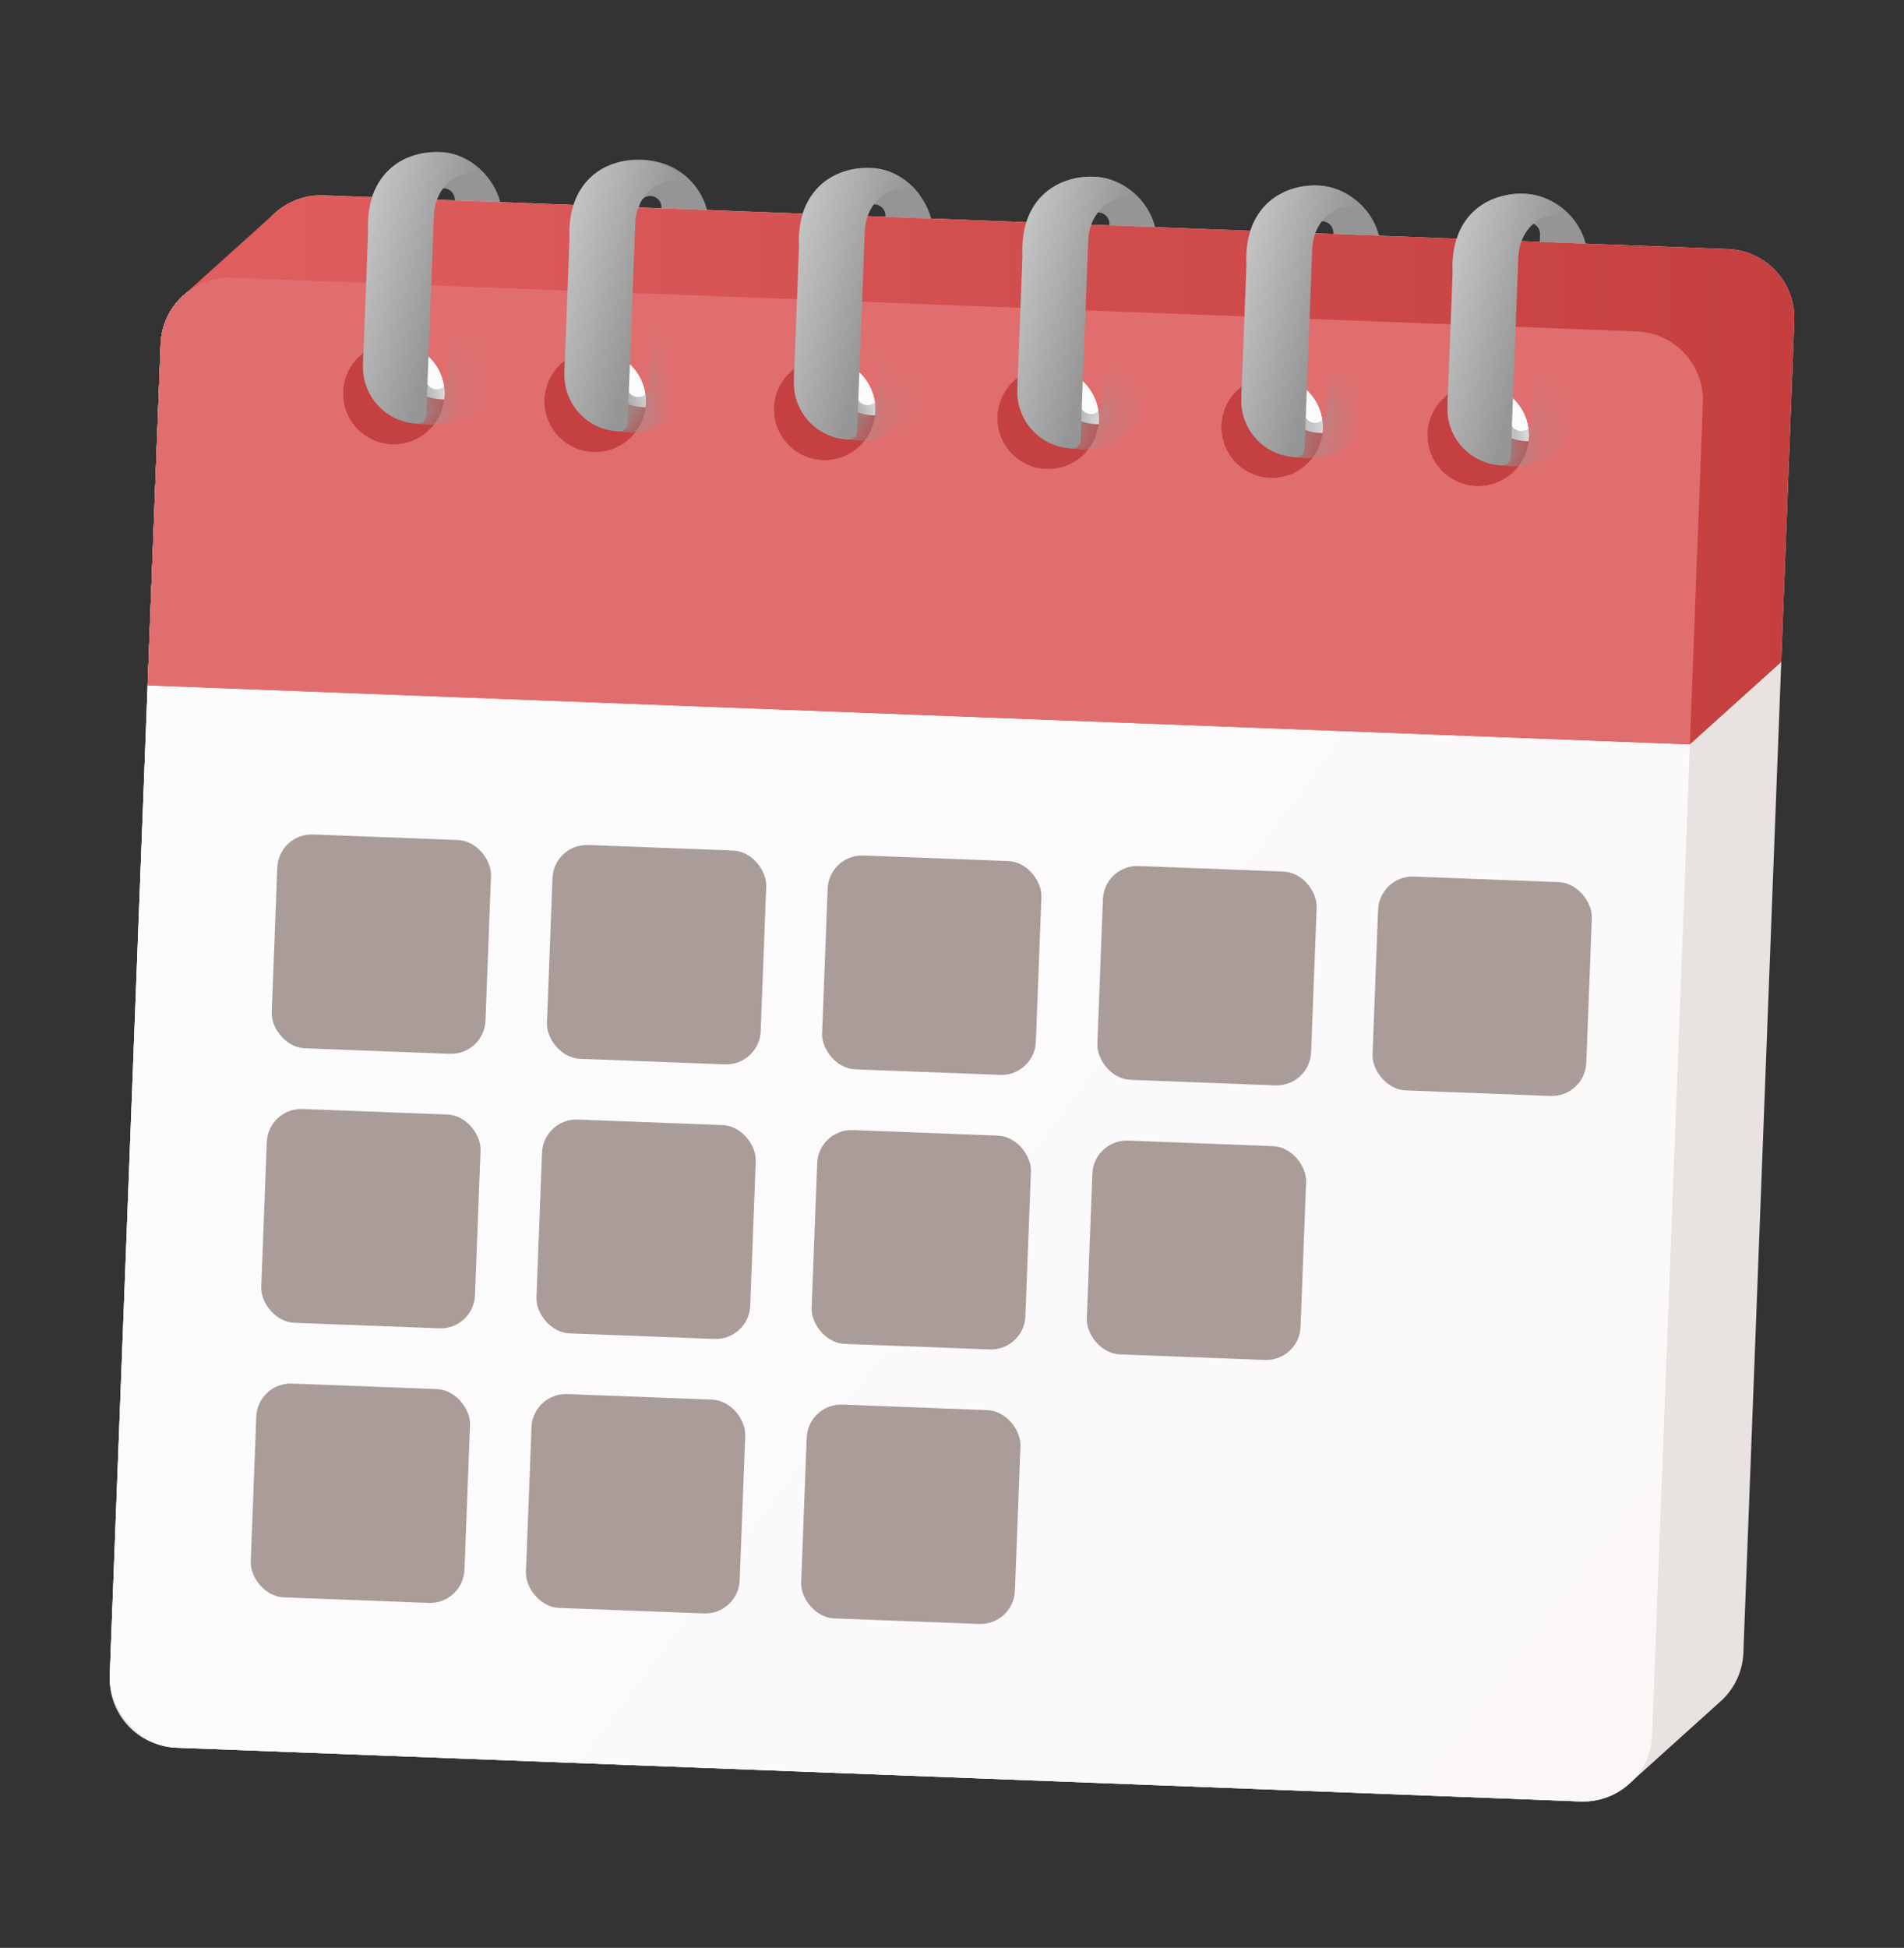 <svg width="44" height="45" viewBox="0 0 44 45" fill="none" xmlns="http://www.w3.org/2000/svg">
<rect x="0" y="0" width="44" height="45" fill="#333333" stroke="none"/>
<path fill-rule="evenodd" clip-rule="evenodd" d="M10.121 3.523C9.264 3.49 8.542 4.159 8.509 5.016L8.387 8.198C8.355 9.055 9.023 9.777 9.881 9.81C10.738 9.843 11.46 9.174 11.493 8.317L11.614 5.135C11.647 4.277 10.979 3.556 10.121 3.523ZM10.261 4.351C10.118 4.346 9.999 4.456 9.993 4.599L9.835 8.727C9.83 8.87 9.941 8.989 10.083 8.995C10.226 9 10.345 8.889 10.351 8.747L10.509 4.618C10.514 4.476 10.403 4.356 10.261 4.351Z" fill="#959595"/>
<path fill-rule="evenodd" clip-rule="evenodd" d="M14.899 3.7C14.041 3.667 13.319 4.336 13.286 5.193L13.165 8.375C13.132 9.233 13.8 9.954 14.658 9.987C15.516 10.02 16.237 9.351 16.27 8.494L16.392 5.312C16.425 4.455 15.756 3.733 14.899 3.7ZM15.038 4.528C14.896 4.523 14.776 4.633 14.771 4.776L14.613 8.904C14.607 9.047 14.718 9.166 14.861 9.172C15.003 9.177 15.123 9.066 15.128 8.924L15.286 4.795C15.291 4.653 15.18 4.533 15.038 4.528Z" fill="#959595"/>
<path fill-rule="evenodd" clip-rule="evenodd" d="M20.074 3.894C19.217 3.862 18.495 4.53 18.462 5.388L18.34 8.569C18.308 9.427 18.976 10.149 19.834 10.181C20.691 10.214 21.413 9.546 21.446 8.688L21.568 5.506C21.6 4.649 20.932 3.927 20.074 3.894ZM20.214 4.722C20.072 4.717 19.952 4.828 19.946 4.97L19.788 9.099C19.783 9.241 19.894 9.361 20.036 9.366C20.179 9.372 20.298 9.261 20.304 9.119L20.462 4.99C20.467 4.848 20.356 4.728 20.214 4.722Z" fill="#959595"/>
<path fill-rule="evenodd" clip-rule="evenodd" d="M25.249 4.081C24.392 4.049 23.67 4.717 23.637 5.575L23.515 8.756C23.482 9.614 24.151 10.336 25.009 10.369C25.866 10.401 26.588 9.733 26.621 8.875L26.742 5.693C26.775 4.836 26.107 4.114 25.249 4.081ZM25.389 4.909C25.247 4.904 25.127 5.015 25.121 5.157L24.963 9.286C24.958 9.428 25.069 9.548 25.211 9.553C25.354 9.559 25.473 9.448 25.479 9.305L25.637 5.177C25.642 5.034 25.531 4.915 25.389 4.909Z" fill="#959595"/>
<path fill-rule="evenodd" clip-rule="evenodd" d="M30.424 4.285C29.566 4.252 28.845 4.921 28.812 5.778L28.69 8.96C28.657 9.818 29.326 10.539 30.183 10.572C31.041 10.605 31.763 9.936 31.796 9.079L31.917 5.897C31.95 5.04 31.281 4.318 30.424 4.285ZM30.564 5.113C30.421 5.108 30.301 5.219 30.296 5.361L30.138 9.489C30.133 9.632 30.244 9.752 30.386 9.757C30.528 9.762 30.648 9.651 30.653 9.509L30.811 5.381C30.817 5.238 30.706 5.119 30.564 5.113Z" fill="#959595"/>
<path fill-rule="evenodd" clip-rule="evenodd" d="M35.201 4.474C34.344 4.442 33.622 5.11 33.589 5.968L33.467 9.149C33.435 10.007 34.103 10.729 34.961 10.762C35.818 10.794 36.54 10.126 36.573 9.268L36.695 6.087C36.727 5.229 36.059 4.507 35.201 4.474ZM35.341 5.147C35.199 5.142 35.079 5.253 35.073 5.395L34.916 9.524C34.91 9.666 35.021 9.786 35.163 9.791C35.306 9.796 35.425 9.686 35.431 9.543L35.589 5.415C35.594 5.272 35.483 5.153 35.341 5.147Z" fill="#959595"/>
<path d="M7.478 4.513C6.599 4.48 5.859 5.165 5.826 6.044L5.811 6.434L5.365 6.417C4.486 6.383 3.747 7.068 3.713 7.947L2.536 38.723C2.502 39.602 3.188 40.342 4.066 40.375L36.523 41.617C36.943 41.633 37.331 41.484 37.626 41.23L39.804 39.266C40.088 38.991 40.271 38.61 40.288 38.183L41.465 7.406C41.498 6.528 40.813 5.788 39.934 5.754L7.478 4.513Z" fill="#E8E3E1"/>
<rect x="3.774" y="6.355" width="35.665" height="33.984" rx="1.592" transform="rotate(2.19 3.774 6.355)" fill="#FCFCFC"/>
<rect x="3.774" y="6.355" width="35.665" height="33.984" rx="1.592" transform="rotate(2.19 3.774 6.355)" fill="url(#paint0_linear_1609_856)"/>
<rect x="6.438" y="19.248" width="4.943" height="4.943" rx="0.796" transform="rotate(2.19 6.438 19.248)" fill="#A99C99"/>
<rect x="6.196" y="25.59" width="4.943" height="4.943" rx="0.796" transform="rotate(2.19 6.196 25.59)" fill="#A99C99"/>
<rect x="5.953" y="31.933" width="4.943" height="4.943" rx="0.796" transform="rotate(2.19 5.953 31.933)" fill="#A99C99"/>
<rect x="12.798" y="19.491" width="4.943" height="4.943" rx="0.796" transform="rotate(2.19 12.798 19.491)" fill="#A99C99"/>
<rect x="12.556" y="25.834" width="4.943" height="4.943" rx="0.796" transform="rotate(2.19 12.556 25.834)" fill="#A99C99"/>
<rect x="12.313" y="32.176" width="4.943" height="4.943" rx="0.796" transform="rotate(2.19 12.313 32.176)" fill="#A99C99"/>
<rect x="19.157" y="19.734" width="4.943" height="4.943" rx="0.796" transform="rotate(2.19 19.157 19.734)" fill="#A99C99"/>
<rect x="18.915" y="26.077" width="4.943" height="4.943" rx="0.796" transform="rotate(2.19 18.915 26.077)" fill="#A99C99"/>
<rect x="18.673" y="32.419" width="4.943" height="4.943" rx="0.796" transform="rotate(2.19 18.673 32.419)" fill="#A99C99"/>
<rect x="25.518" y="19.977" width="4.943" height="4.943" rx="0.796" transform="rotate(2.19 25.518 19.977)" fill="#A99C99"/>
<rect x="25.274" y="26.32" width="4.943" height="4.943" rx="0.796" transform="rotate(2.19 25.274 26.32)" fill="#A99C99"/>
<rect x="31.877" y="20.221" width="4.943" height="4.943" rx="0.796" transform="rotate(2.19 31.877 20.221)" fill="#A99C99"/>
<path fill-rule="evenodd" clip-rule="evenodd" d="M3.714 7.946L3.412 15.834L39.051 17.197L41.164 15.294L41.465 7.406C41.499 6.527 40.814 5.788 39.935 5.754L7.479 4.513C7.049 4.496 6.653 4.652 6.356 4.918L4.247 6.817C3.934 7.095 3.731 7.495 3.714 7.946ZM10.278 9.092C10.278 9.741 9.751 10.267 9.102 10.267C8.453 10.267 7.926 9.741 7.926 9.092C7.926 8.442 8.453 7.916 9.102 7.916C9.751 7.916 10.278 8.442 10.278 9.092ZM24.223 10.839C24.872 10.839 25.399 10.312 25.399 9.663C25.399 9.014 24.872 8.487 24.223 8.487C23.574 8.487 23.047 9.014 23.047 9.663C23.047 10.312 23.574 10.839 24.223 10.839ZM35.337 10.056C35.337 10.705 34.811 11.231 34.162 11.231C33.513 11.231 32.986 10.705 32.986 10.056C32.986 9.406 33.513 8.88 34.162 8.88C34.811 8.88 35.337 9.406 35.337 10.056ZM29.399 11.042C30.048 11.042 30.574 10.516 30.574 9.866C30.574 9.217 30.048 8.691 29.399 8.691C28.749 8.691 28.223 9.217 28.223 9.866C28.223 10.516 28.749 11.042 29.399 11.042ZM14.93 9.27C14.93 9.92 14.404 10.446 13.755 10.446C13.105 10.446 12.579 9.92 12.579 9.27C12.579 8.621 13.105 8.095 13.755 8.095C14.404 8.095 14.93 8.621 14.93 9.27ZM19.059 10.633C19.708 10.633 20.234 10.107 20.234 9.458C20.234 8.808 19.708 8.282 19.059 8.282C18.409 8.282 17.883 8.808 17.883 9.458C17.883 10.107 18.409 10.633 19.059 10.633Z" fill="url(#paint1_linear_1609_856)"/>
<path fill-rule="evenodd" clip-rule="evenodd" d="M3.714 7.947C3.747 7.068 4.487 6.383 5.366 6.416L37.822 7.657C38.701 7.691 39.386 8.431 39.352 9.309L39.051 17.197L3.412 15.834L3.714 7.947ZM10.278 9.092C10.278 9.741 9.751 10.267 9.102 10.267C8.453 10.267 7.926 9.741 7.926 9.092C7.926 8.442 8.453 7.916 9.102 7.916C9.751 7.916 10.278 8.442 10.278 9.092ZM13.755 10.446C14.404 10.446 14.93 9.92 14.93 9.27C14.93 8.621 14.404 8.095 13.755 8.095C13.105 8.095 12.579 8.621 12.579 9.27C12.579 9.92 13.105 10.446 13.755 10.446ZM20.234 9.458C20.234 10.107 19.708 10.633 19.059 10.633C18.409 10.633 17.883 10.107 17.883 9.458C17.883 8.808 18.409 8.282 19.059 8.282C19.708 8.282 20.234 8.808 20.234 9.458ZM24.223 10.839C24.872 10.839 25.399 10.312 25.399 9.663C25.399 9.014 24.872 8.487 24.223 8.487C23.574 8.487 23.047 9.014 23.047 9.663C23.047 10.312 23.574 10.839 24.223 10.839ZM30.574 9.867C30.574 10.516 30.048 11.042 29.399 11.042C28.749 11.042 28.223 10.516 28.223 9.867C28.223 9.217 28.749 8.691 29.399 8.691C30.048 8.691 30.574 9.217 30.574 9.867ZM34.162 11.232C34.811 11.232 35.337 10.705 35.337 10.056C35.337 9.407 34.811 8.88 34.162 8.88C33.512 8.88 32.986 9.407 32.986 10.056C32.986 10.705 33.512 11.232 34.162 11.232Z" fill="#E16E6E"/>
<path fill-rule="evenodd" clip-rule="evenodd" d="M10.269 9.23C9.622 9.227 9.098 8.729 9.098 8.114C9.098 8.046 9.104 7.98 9.117 7.916C9.111 7.916 9.106 7.916 9.101 7.916C8.452 7.916 7.926 8.443 7.926 9.092C7.926 9.741 8.452 10.268 9.101 10.268C9.704 10.268 10.201 9.814 10.269 9.23Z" fill="#C54040"/>
<mask id="mask0_1609_856" style="mask-type:alpha" maskUnits="userSpaceOnUse" x="7" y="7" width="4" height="4">
<circle cx="9.101" cy="9.092" r="1.176" fill="#F5F5F5"/>
</mask>
<g mask="url(#mask0_1609_856)">
<path fill-rule="evenodd" clip-rule="evenodd" d="M10.121 3.523C9.264 3.49 8.542 4.159 8.509 5.016L8.387 8.198C8.355 9.055 9.023 9.777 9.881 9.81C10.738 9.843 11.46 9.174 11.493 8.317L11.614 5.135C11.647 4.277 10.979 3.556 10.121 3.523ZM10.261 4.351C10.118 4.346 9.999 4.456 9.993 4.599L9.835 8.727C9.83 8.87 9.941 8.989 10.083 8.995C10.226 9 10.345 8.889 10.351 8.747L10.509 4.618C10.514 4.476 10.403 4.356 10.261 4.351Z" fill="#959595"/>
</g>
<path d="M10.172 3.512C9.293 3.478 8.445 4.035 8.507 5.344L8.389 8.431C8.362 9.153 8.925 9.761 9.647 9.788C9.755 9.792 9.846 9.708 9.85 9.6L10.027 4.975C10.048 4.423 10.442 3.99 10.906 4.008C11.052 4.013 11.187 4.062 11.304 4.145C11.028 3.771 10.627 3.529 10.172 3.512Z" fill="url(#paint2_linear_1609_856)"/>
<path fill-rule="evenodd" clip-rule="evenodd" d="M14.922 9.409C14.275 9.406 13.752 8.907 13.752 8.292C13.752 8.225 13.758 8.159 13.77 8.095C13.765 8.095 13.76 8.095 13.755 8.095C13.105 8.095 12.579 8.621 12.579 9.271C12.579 9.92 13.105 10.446 13.755 10.446C14.357 10.446 14.854 9.993 14.922 9.409Z" fill="#C54040"/>
<mask id="mask1_1609_856" style="mask-type:alpha" maskUnits="userSpaceOnUse" x="12" y="8" width="3" height="3">
<circle cx="13.755" cy="9.27" r="1.176" fill="#F5F5F5"/>
</mask>
<g mask="url(#mask1_1609_856)">
<path fill-rule="evenodd" clip-rule="evenodd" d="M14.775 3.701C13.918 3.669 13.196 4.337 13.163 5.195L13.042 8.377C13.009 9.234 13.677 9.956 14.535 9.989C15.393 10.021 16.114 9.353 16.147 8.495L16.269 5.314C16.302 4.456 15.633 3.734 14.775 3.701ZM14.915 4.53C14.773 4.524 14.653 4.635 14.648 4.777L14.49 8.906C14.484 9.048 14.595 9.168 14.738 9.173C14.88 9.179 14.999 9.068 15.005 8.926L15.163 4.797C15.168 4.655 15.057 4.535 14.915 4.53Z" fill="#959595"/>
</g>
<path d="M14.826 3.691C13.946 3.657 13.098 4.214 13.161 5.523L13.043 8.609C13.015 9.332 13.578 9.939 14.3 9.967C14.408 9.971 14.5 9.887 14.504 9.778L14.681 5.154C14.702 4.602 15.095 4.169 15.56 4.186C15.705 4.192 15.841 4.241 15.957 4.323C15.681 3.95 15.28 3.708 14.826 3.691Z" fill="url(#paint3_linear_1609_856)"/>
<path fill-rule="evenodd" clip-rule="evenodd" d="M20.226 9.596C19.579 9.593 19.055 9.094 19.055 8.479C19.055 8.412 19.062 8.346 19.074 8.282C19.069 8.282 19.064 8.282 19.058 8.282C18.409 8.282 17.883 8.808 17.883 9.458C17.883 10.107 18.409 10.633 19.058 10.633C19.661 10.633 20.158 10.18 20.226 9.596Z" fill="#C54040"/>
<mask id="mask2_1609_856" style="mask-type:alpha" maskUnits="userSpaceOnUse" x="17" y="8" width="4" height="3">
<circle cx="19.058" cy="9.458" r="1.176" fill="#F5F5F5"/>
</mask>
<g mask="url(#mask2_1609_856)">
<path fill-rule="evenodd" clip-rule="evenodd" d="M20.078 3.889C19.221 3.856 18.499 4.525 18.466 5.382L18.344 8.564C18.311 9.422 18.98 10.143 19.838 10.176C20.695 10.209 21.417 9.54 21.45 8.683L21.572 5.501C21.604 4.644 20.936 3.922 20.078 3.889ZM20.218 4.717C20.076 4.712 19.956 4.823 19.95 4.965L19.792 9.093C19.787 9.236 19.898 9.356 20.04 9.361C20.183 9.366 20.302 9.255 20.308 9.113L20.466 4.985C20.471 4.842 20.36 4.723 20.218 4.717Z" fill="#959595"/>
</g>
<path d="M20.129 3.878C19.25 3.845 18.402 4.401 18.464 5.71L18.346 8.797C18.319 9.519 18.882 10.127 19.604 10.155C19.712 10.159 19.803 10.074 19.807 9.966L19.984 5.341C20.005 4.789 20.399 4.356 20.863 4.374C21.009 4.379 21.144 4.429 21.261 4.511C20.985 4.137 20.584 3.896 20.129 3.878Z" fill="url(#paint4_linear_1609_856)"/>
<path fill-rule="evenodd" clip-rule="evenodd" d="M25.39 9.801C24.743 9.799 24.219 9.3 24.219 8.685C24.219 8.618 24.226 8.552 24.238 8.488C24.233 8.488 24.228 8.488 24.223 8.488C23.573 8.488 23.047 9.014 23.047 9.663C23.047 10.312 23.573 10.839 24.223 10.839C24.825 10.839 25.322 10.386 25.39 9.801Z" fill="#C54040"/>
<mask id="mask3_1609_856" style="mask-type:alpha" maskUnits="userSpaceOnUse" x="23" y="8" width="3" height="3">
<circle cx="24.223" cy="9.663" r="1.176" fill="#F5F5F5"/>
</mask>
<g mask="url(#mask3_1609_856)">
<path fill-rule="evenodd" clip-rule="evenodd" d="M25.242 4.094C24.385 4.061 23.663 4.73 23.63 5.587L23.508 8.769C23.476 9.627 24.144 10.348 25.002 10.381C25.859 10.414 26.581 9.745 26.614 8.888L26.736 5.706C26.768 4.849 26.1 4.127 25.242 4.094ZM25.382 4.922C25.24 4.917 25.12 5.027 25.114 5.17L24.956 9.298C24.951 9.441 25.062 9.56 25.204 9.566C25.347 9.571 25.466 9.46 25.472 9.318L25.63 5.189C25.635 5.047 25.524 4.927 25.382 4.922Z" fill="#959595"/>
</g>
<path d="M25.293 4.083C24.414 4.05 23.566 4.606 23.628 5.915L23.51 9.002C23.483 9.724 24.046 10.332 24.768 10.36C24.876 10.364 24.967 10.279 24.971 10.171L25.148 5.546C25.169 4.994 25.563 4.561 26.027 4.579C26.173 4.584 26.308 4.634 26.425 4.716C26.149 4.342 25.748 4.101 25.293 4.083Z" fill="url(#paint5_linear_1609_856)"/>
<path fill-rule="evenodd" clip-rule="evenodd" d="M30.566 10.005C29.919 10.002 29.395 9.503 29.395 8.889C29.395 8.821 29.402 8.755 29.414 8.691C29.409 8.691 29.403 8.691 29.398 8.691C28.749 8.691 28.223 9.218 28.223 9.867C28.223 10.516 28.749 11.043 29.398 11.043C30.001 11.043 30.498 10.589 30.566 10.005Z" fill="#C54040"/>
<mask id="mask4_1609_856" style="mask-type:alpha" maskUnits="userSpaceOnUse" x="28" y="8" width="3" height="4">
<circle cx="29.398" cy="9.867" r="1.176" fill="#F5F5F5"/>
</mask>
<g mask="url(#mask4_1609_856)">
<path fill-rule="evenodd" clip-rule="evenodd" d="M30.418 4.298C29.56 4.265 28.839 4.933 28.806 5.791L28.684 8.973C28.651 9.83 29.32 10.552 30.178 10.585C31.035 10.618 31.757 9.949 31.79 9.091L31.911 5.91C31.944 5.052 31.276 4.33 30.418 4.298ZM30.558 5.126C30.415 5.12 30.295 5.231 30.29 5.374L30.132 9.502C30.127 9.645 30.238 9.764 30.38 9.77C30.522 9.775 30.642 9.664 30.647 9.522L30.805 5.393C30.811 5.251 30.7 5.131 30.558 5.126Z" fill="#959595"/>
</g>
<path d="M30.469 4.287C29.59 4.253 28.741 4.81 28.804 6.119L28.686 9.206C28.659 9.928 29.221 10.536 29.944 10.563C30.052 10.567 30.143 10.483 30.147 10.375L30.324 5.75C30.345 5.198 30.739 4.765 31.203 4.783C31.349 4.788 31.484 4.837 31.601 4.919C31.325 4.546 30.923 4.304 30.469 4.287Z" fill="url(#paint6_linear_1609_856)"/>
<path fill-rule="evenodd" clip-rule="evenodd" d="M35.329 10.194C34.682 10.191 34.158 9.692 34.158 9.077C34.158 9.01 34.164 8.944 34.176 8.88C34.171 8.88 34.166 8.88 34.161 8.88C33.512 8.88 32.985 9.406 32.985 10.056C32.985 10.705 33.512 11.231 34.161 11.231C34.764 11.231 35.261 10.778 35.329 10.194Z" fill="#C54040"/>
<mask id="mask5_1609_856" style="mask-type:alpha" maskUnits="userSpaceOnUse" x="32" y="8" width="4" height="4">
<circle cx="34.161" cy="10.056" r="1.176" fill="#F5F5F5"/>
</mask>
<g mask="url(#mask5_1609_856)">
<path fill-rule="evenodd" clip-rule="evenodd" d="M35.182 4.487C34.324 4.454 33.602 5.123 33.569 5.98L33.448 9.162C33.415 10.02 34.084 10.742 34.941 10.774C35.799 10.807 36.521 10.139 36.553 9.281L36.675 6.099C36.708 5.242 36.039 4.52 35.182 4.487ZM35.321 5.315C35.179 5.31 35.059 5.421 35.054 5.563L34.896 9.692C34.891 9.834 35.001 9.954 35.144 9.959C35.286 9.965 35.406 9.854 35.411 9.711L35.569 5.583C35.575 5.44 35.464 5.321 35.321 5.315Z" fill="#959595"/>
</g>
<path d="M35.233 4.476C34.353 4.443 33.505 5 33.568 6.309L33.45 9.395C33.422 10.117 33.985 10.725 34.707 10.753C34.816 10.757 34.907 10.672 34.911 10.564L35.088 5.939C35.109 5.387 35.502 4.954 35.967 4.972C36.113 4.978 36.248 5.027 36.364 5.109C36.088 4.735 35.687 4.494 35.233 4.476Z" fill="url(#paint7_linear_1609_856)"/>
<defs>
<linearGradient id="paint0_linear_1609_856" x1="6.229" y1="17.063" x2="39.355" y2="39.797" gradientUnits="userSpaceOnUse">
<stop stop-color="#FCFCFC"/>
<stop offset="1" stop-color="#FBF7F7"/>
</linearGradient>
<linearGradient id="paint1_linear_1609_856" x1="5.263" y1="10.495" x2="41.472" y2="10.495" gradientUnits="userSpaceOnUse">
<stop stop-color="#E05E5E"/>
<stop offset="1" stop-color="#C53F3F"/>
</linearGradient>
<linearGradient id="paint2_linear_1609_856" x1="8.329" y1="4.763" x2="10.653" y2="5.37" gradientUnits="userSpaceOnUse">
<stop stop-color="#C8C8C8"/>
<stop offset="1" stop-color="#969696"/>
</linearGradient>
<linearGradient id="paint3_linear_1609_856" x1="12.982" y1="4.942" x2="15.306" y2="5.549" gradientUnits="userSpaceOnUse">
<stop stop-color="#C8C8C8"/>
<stop offset="1" stop-color="#969696"/>
</linearGradient>
<linearGradient id="paint4_linear_1609_856" x1="18.286" y1="5.13" x2="20.61" y2="5.736" gradientUnits="userSpaceOnUse">
<stop stop-color="#C8C8C8"/>
<stop offset="1" stop-color="#969696"/>
</linearGradient>
<linearGradient id="paint5_linear_1609_856" x1="23.45" y1="5.335" x2="25.774" y2="5.941" gradientUnits="userSpaceOnUse">
<stop stop-color="#C8C8C8"/>
<stop offset="1" stop-color="#969696"/>
</linearGradient>
<linearGradient id="paint6_linear_1609_856" x1="28.626" y1="5.538" x2="30.95" y2="6.145" gradientUnits="userSpaceOnUse">
<stop stop-color="#C8C8C8"/>
<stop offset="1" stop-color="#969696"/>
</linearGradient>
<linearGradient id="paint7_linear_1609_856" x1="33.389" y1="5.728" x2="35.714" y2="6.334" gradientUnits="userSpaceOnUse">
<stop stop-color="#C8C8C8"/>
<stop offset="1" stop-color="#969696"/>
</linearGradient>
</defs>
</svg>
